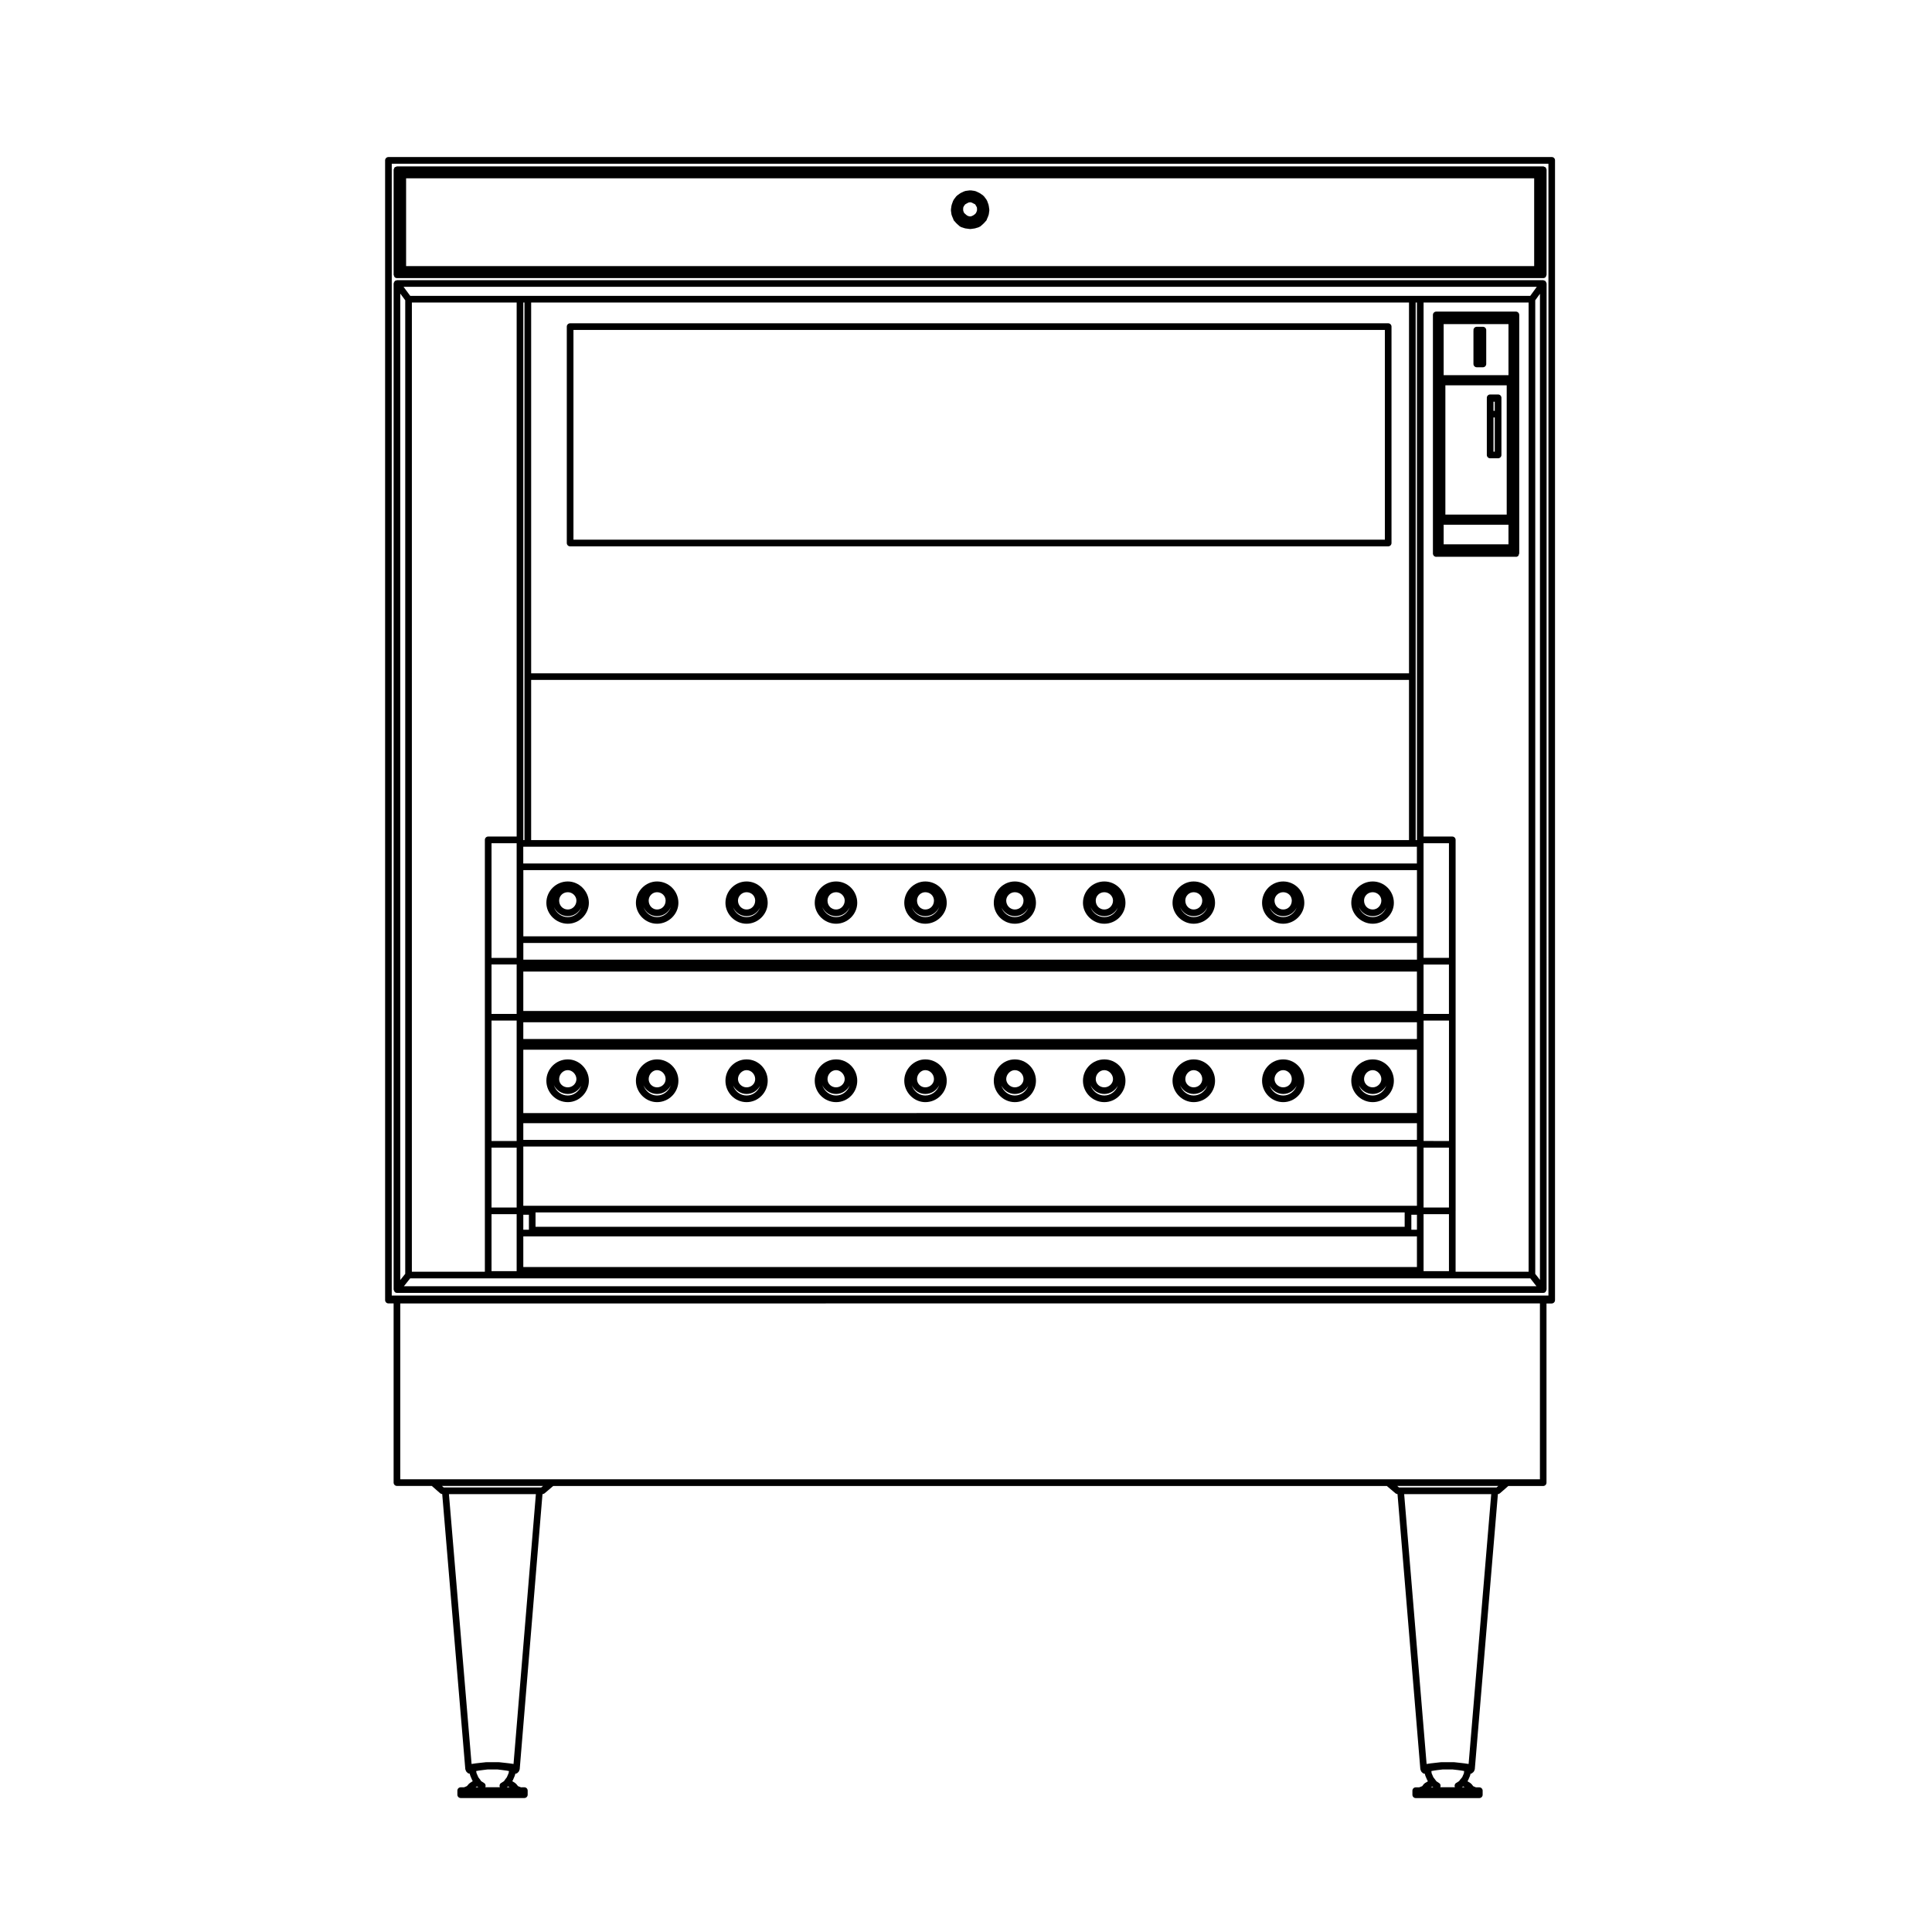 <?xml version="1.0" encoding="UTF-8"?>
<!-- Uploaded to: ICON Repo, www.svgrepo.com, Generator: ICON Repo Mixer Tools -->
<svg fill="#000000" width="800px" height="800px" version="1.1" viewBox="144 144 512 512" xmlns="http://www.w3.org/2000/svg">
 <g>
  <path d="m553.75 188.69c-0.039-0.105-0.035-0.223-0.109-0.312-0.004-0.004-0.012 0-0.02-0.004-0.082-0.082-0.191-0.098-0.297-0.141-0.105-0.047-0.203-0.133-0.316-0.133-0.004 0-0.004-0.004-0.016-0.004h-303.8c-0.012 0-0.016 0.012-0.02 0.012-0.102 0-0.176 0.074-0.273 0.109-0.121 0.047-0.25 0.066-0.336 0.156-0.004 0.004-0.016 0.004-0.02 0.012-0.086 0.098-0.082 0.215-0.121 0.332-0.031 0.09-0.105 0.16-0.105 0.262v27.84c0 0.105 0.074 0.172 0.105 0.262 0.039 0.109 0.035 0.238 0.121 0.332 0.004 0.004 0.016 0 0.02 0.012 0.16 0.168 0.379 0.277 0.629 0.277h303.79c0.25 0 0.473-0.105 0.629-0.277 0.012-0.004 0.016 0 0.02-0.004 0.082-0.09 0.074-0.207 0.109-0.312 0.035-0.102 0.117-0.172 0.117-0.289l0.004-27.848c0.008-0.109-0.078-0.188-0.109-0.281zm-302.13 25.836v-23.266h298.95v23.262l-298.95-0.004z"/>
  <path d="m553.71 218.76c-0.055-0.105-0.09-0.207-0.176-0.281-0.02-0.016-0.012-0.047-0.035-0.059-0.082-0.059-0.176-0.035-0.273-0.066-0.086-0.031-0.145-0.105-0.246-0.105h-303.79c-0.098 0-0.156 0.074-0.242 0.102-0.098 0.031-0.195 0.004-0.281 0.07-0.02 0.016-0.016 0.039-0.035 0.059-0.086 0.074-0.109 0.176-0.168 0.281-0.051 0.105-0.117 0.191-0.125 0.309 0 0.02-0.023 0.035-0.023 0.059v266.62c0 0.02 0.016 0.031 0.02 0.047 0.004 0.121 0.082 0.211 0.133 0.316 0.051 0.102 0.07 0.207 0.156 0.281 0.012 0.012 0.012 0.035 0.023 0.047 0.16 0.125 0.359 0.191 0.551 0.191h303.79c0.188 0 0.383-0.059 0.539-0.188 0.016-0.012 0.012-0.035 0.031-0.051 0.09-0.074 0.105-0.18 0.16-0.289 0.055-0.105 0.121-0.191 0.121-0.312 0.004-0.02 0.023-0.031 0.023-0.051l0.004-266.6c0-0.023-0.023-0.039-0.023-0.066-0.012-0.121-0.078-0.203-0.129-0.309zm-302.32 262.82-1.316 1.641v-261.42l1.316 1.777zm1.762-257.41h27.77v141.52h-7.543c-0.488 0-0.883 0.395-0.883 0.883v114.44h-19.348zm27.766 143.29v30.391h-6.66v-30.391zm236.48-0.828h-232.64v-42.445h232.64zm-233.53 1.766h235.62v4.43l-236.82-0.004v-4.43zm237.39 95.605v-15.859h6.727v15.859zm-240.34-49.543v31.926h-6.66v-31.922h6.66zm1.762 31.625v-4.434h236.82v4.434zm0-7.109v-16.785l236.82-0.004v16.785zm0-19.629v-4.434h236.82v4.434zm0 28.496h236.82v15.703h-236.82zm233.57 17.465v3.805h-230.33v-3.805zm-233.57-53.391v-10.445h236.82v10.445zm-1.762 36.227v15.859h-6.66v-15.859zm1.762 17.773h1.484v3.977h-1.484zm235.34 0h1.484v3.977h-1.484zm3.246-19.535v-31.926h6.727v31.922l-6.727-0.004zm-1.758-48.059h-236.82v-4.43h236.82zm0-6.188h-236.82v-17.547h236.82zm-238.59 8.453v12.105h-6.66v-13.094h6.66zm-6.66 65.18h6.66v15.102h-6.66zm8.422 5.887h236.82v8.125l-236.82 0.004zm238.58 9.012v-14.898h6.727v15.098h-6.727zm6.723-67.965h-6.727v-13.09h6.727zm0-14.859h-6.727v-30.336l0.004-0.047h6.727zm-8.48-31.266v0.055h-0.336v-43.328l-0.004-99.129h0.336zm-2.102-142.4v98.254h-232.64v-98.254zm-234.41 99.129v43.328h-0.312v-142.46h0.312zm246.76 141.58v-98.309c0-0.488-0.395-0.883-0.883-0.883h-7.609l0.004-141.52h27.832v256.84h-19.348v-16.133zm21.105-241.31 1.246-1.723v261.33l-1.246-1.594zm-1.328-1.164h-296.81l-1.773-2.398h300.32zm-296.83 260.37h296.85l1.629 2.09h-300.14z"/>
  <path d="m541.01 248.54h-2.102c-0.488 0-0.883 0.395-0.883 0.883 0 0.023 0.023 0.047 0.031 0.07-0.004 0.023-0.031 0.051-0.031 0.074v15c0 0.488 0.395 0.883 0.883 0.883h2.102c0.488 0 0.883-0.395 0.883-0.883v-15.145c0-0.492-0.391-0.883-0.883-0.883zm-1.219 4.328v-2.418h0.336v2.418zm0 1.762h0.336v9.062h-0.336z"/>
  <path d="m295.09 288.79h216.79c0.488 0 0.883-0.395 0.883-0.883v-57.348c0-0.488-0.395-0.883-0.883-0.883h-216.79c-0.488 0-0.883 0.395-0.883 0.883v57.348c0 0.488 0.395 0.883 0.883 0.883zm0.883-1.766v-55.586h215.03v55.586z"/>
  <path d="m534.48 240.45c0 0.488 0.395 0.883 0.883 0.883h1.621c0.488 0 0.883-0.395 0.883-0.883v-8.965c0-0.488-0.395-0.883-0.883-0.883h-1.621c-0.488 0-0.883 0.395-0.883 0.883 0 0.031 0.031 0.047 0.031 0.074 0 0.031-0.031 0.051-0.031 0.082z"/>
  <path d="m406.16 199.72c0.004-0.031 0.035-0.051 0.035-0.086 0-0.023-0.031-0.047-0.031-0.07-0.004-0.016 0.012-0.023 0.012-0.039l-0.156-1.082c0-0.035-0.039-0.051-0.051-0.086-0.004-0.031 0.02-0.059 0.012-0.09l-0.395-1.082c-0.016-0.047-0.07-0.059-0.09-0.102-0.02-0.039 0-0.09-0.031-0.125l-0.695-0.934c-0.031-0.039-0.086-0.035-0.117-0.07-0.035-0.035-0.035-0.09-0.074-0.121l-0.848-0.605c-0.023-0.016-0.055-0.004-0.082-0.02-0.023-0.016-0.031-0.051-0.055-0.059l-1.02-0.48c-0.047-0.02-0.09 0.004-0.137-0.004-0.047-0.016-0.07-0.059-0.117-0.07l-1.082-0.148c-0.047-0.004-0.074 0.031-0.121 0.031-0.039 0-0.07-0.035-0.117-0.031l-1.148 0.152c-0.047 0.004-0.07 0.055-0.117 0.066-0.043 0.012-0.094-0.02-0.137 0.008l-1.02 0.48c-0.031 0.012-0.031 0.051-0.059 0.066-0.023 0.016-0.055 0-0.082 0.02l-0.84 0.605c-0.039 0.031-0.039 0.086-0.074 0.117s-0.09 0.031-0.117 0.07l-0.695 0.934c-0.031 0.035-0.012 0.086-0.031 0.125-0.02 0.039-0.074 0.055-0.09 0.102l-0.387 1.082c-0.012 0.031 0.012 0.059 0.004 0.09-0.012 0.031-0.047 0.051-0.051 0.086l-0.152 1.082c-0.004 0.031 0.023 0.055 0.02 0.086 0 0.004-0.012 0.016-0.012 0.023 0 0.016 0.012 0.02 0.012 0.035 0 0.035-0.031 0.066-0.023 0.102l0.152 1.082c0.004 0.047 0.047 0.066 0.059 0.105 0.012 0.035-0.016 0.07 0 0.105l0.387 0.934c0.004 0.016 0.02 0.02 0.031 0.035 0.035 0.125 0.035 0.262 0.125 0.363l0.695 0.777c0.012 0.012 0.031 0.004 0.047 0.02s0.004 0.035 0.02 0.047l0.84 0.754c0.055 0.051 0.125 0.039 0.191 0.074 0.051 0.031 0.074 0.09 0.133 0.109l1.02 0.324c0.039 0.016 0.086 0.016 0.133 0.02 0.012 0 0.012 0.012 0.02 0.012l1.148 0.152c0.039 0.004 0.082 0.004 0.117 0.004 0.039 0 0.082 0 0.121-0.004l1.082-0.152c0.012 0 0.016-0.012 0.023-0.016 0.039-0.004 0.082-0.004 0.121-0.02l1.02-0.324c0.059-0.02 0.082-0.082 0.133-0.109 0.059-0.031 0.137-0.02 0.191-0.07l0.848-0.754c0.016-0.012 0.012-0.035 0.023-0.051 0.012-0.012 0.031-0.004 0.047-0.02l0.695-0.777c0.074-0.086 0.07-0.203 0.105-0.301 0.012-0.023 0.023-0.051 0.031-0.074 0.004-0.012 0.016-0.016 0.023-0.023l0.383-0.934c0.02-0.035-0.012-0.07 0-0.105 0.016-0.039 0.059-0.066 0.059-0.105l0.02-0.098v-0.016-0.004l0.137-0.961c-0.004-0.027-0.023-0.043-0.02-0.059zm-5.535 1.551-0.402-0.203-0.449-0.379-0.301-0.301-0.195-0.508-0.039-0.398 0.039-0.523 0.191-0.379 0.316-0.422 0.363-0.207 0.488-0.262 0.469-0.09 0.406 0.086 0.523 0.273h0.004l0.383 0.191 0.242 0.395 0.227 0.422 0.039 0.516-0.039 0.395-0.227 0.543-0.238 0.293-0.453 0.336-0.453 0.223-0.418 0.09z"/>
  <path d="m555.23 185.62h-308.29c-0.488 0-0.883 0.395-0.883 0.883l0.004 301.71v0.324c0 0.488 0.395 0.883 0.883 0.883h1.367v47.484c0 0.488 0.395 0.883 0.883 0.883l9.23-0.004 2.223 1.949c0.156 0.137 0.352 0.195 0.543 0.203l6.121 72.941c0.004 0.09 0.074 0.137 0.105 0.215 0.023 0.066 0 0.137 0.039 0.195l0.012 0.02 0.188 0.277 0.016 0.031c0.016 0.023 0.051 0.016 0.07 0.039 0.117 0.145 0.258 0.281 0.453 0.328l0.301 0.074 0.059 0.309c0.004 0.035 0.039 0.055 0.055 0.09 0.004 0.031-0.012 0.059 0 0.09l0.539 1.254c0.016 0.047 0.059 0.066 0.086 0.105 0.016 0.023 0 0.059 0.02 0.086l0.023 0.035-0.82 0.527c-0.035 0.023-0.035 0.07-0.066 0.102-0.035 0.031-0.086 0.02-0.109 0.055l-0.555 0.629-0.734 0.312h-0.902c-0.488 0-0.883 0.395-0.883 0.883v1.082c0 0.488 0.395 0.883 0.883 0.883h16.863c0.488 0 0.883-0.395 0.883-0.883v-1.082c0-0.488-0.395-0.883-0.883-0.883l-0.898 0.008-0.789-0.312-0.465-0.59c-0.035-0.047-0.098-0.039-0.133-0.074s-0.039-0.09-0.082-0.117l-0.82-0.527 0.023-0.035c0.02-0.023 0.004-0.059 0.02-0.086 0.023-0.039 0.066-0.059 0.086-0.105l0.539-1.254c0.012-0.031-0.004-0.059 0-0.09 0.012-0.039 0.047-0.055 0.055-0.098l0.059-0.301 0.297-0.074c0.203-0.051 0.336-0.18 0.453-0.332 0.016-0.02 0.055-0.012 0.07-0.035l0.016-0.023v-0.004l0.18-0.277 0.012-0.02c0.039-0.059 0.016-0.133 0.039-0.195 0.031-0.082 0.102-0.133 0.105-0.215l6.039-72.938c0.191-0.012 0.383-0.066 0.539-0.195l2.309-1.961h220.91l2.312 1.961c0.145 0.121 0.332 0.172 0.52 0.188l6.055 72.945c0.012 0.086 0.082 0.137 0.105 0.215 0.023 0.066 0 0.137 0.039 0.195l0.012 0.02h0.004l0.18 0.277 0.02 0.031c0.02 0.023 0.051 0.016 0.07 0.039 0.117 0.145 0.258 0.281 0.457 0.328l0.316 0.082 0.031 0.23c0.004 0.051 0.051 0.082 0.066 0.121 0.016 0.039-0.016 0.086 0.004 0.121l0.539 1.254c0.02 0.047 0.059 0.066 0.086 0.105 0.016 0.023 0.004 0.059 0.023 0.086l0.047 0.066-0.812 0.484c-0.055 0.031-0.059 0.098-0.102 0.133-0.051 0.039-0.109 0.035-0.145 0.086l-0.457 0.586-0.789 0.312h-0.918c-0.488 0-0.883 0.395-0.883 0.883v1.082c0 0.488 0.395 0.883 0.883 0.883h16.848c0.488 0 0.883-0.395 0.883-0.883v-1.082c0-0.488-0.395-0.883-0.883-0.883h-0.902l-0.711-0.301-0.473-0.598c-0.035-0.051-0.105-0.047-0.141-0.082-0.047-0.039-0.051-0.105-0.102-0.133l-0.816-0.488 0.031-0.031c0.02-0.023 0.012-0.066 0.031-0.098 0.031-0.047 0.082-0.07 0.102-0.121l0.539-1.254c0.02-0.039-0.012-0.086 0.004-0.125s0.059-0.074 0.066-0.121l0.031-0.246 0.242-0.059c0.16-0.039 0.258-0.16 0.367-0.273 0.035-0.039 0.102-0.023 0.125-0.07l0.238-0.324c0.012-0.012 0-0.02 0.012-0.031 0-0.004 0.012-0.004 0.02-0.012 0.039-0.059 0.012-0.133 0.031-0.195 0.031-0.074 0.102-0.121 0.105-0.207l6.125-72.945c0.188-0.012 0.367-0.066 0.523-0.195l2.238-1.949h9.234c0.488 0 0.883-0.395 0.883-0.883v-47.484h1.371c0.488 0 0.883-0.395 0.883-0.883l0.004-0.344v-301.71c0.02-0.488-0.371-0.883-0.863-0.883zm-14.633 352.57h-25.848l-0.473-0.402h26.789zm2.82-2.164h-284.7-0.02-8.621v-46.602l302.02-0.004v46.602zm-255.99 2.164h-25.852l-0.457-0.402h26.793zm265.55-50.855h-305.16l0.004-299.95h306.53v299.95zm-277.12 125.59 1.184 0.145 1.148 0.152h0.004l0.695 0.133-0.109 0.57-0.457 1.062-0.629 0.828c-0.016 0.023-0.004 0.055-0.02 0.082-0.016 0.023-0.047 0.031-0.059 0.055l-0.023 0.051-0.84 0.543c-0.367 0.242-0.457 0.707-0.281 1.094h-3.863c0.176-0.387 0.09-0.855-0.281-1.094l-0.84-0.539-0.023-0.055c-0.016-0.031-0.047-0.023-0.059-0.051-0.016-0.023 0-0.059-0.02-0.086l-0.629-0.828-0.465-1.074-0.109-0.559 0.699-0.133h0.004l1.148-0.152 1.184-0.145zm-5.551 4.535 0.117-0.051s0 0.004 0.004 0.004l0.344 0.223h-0.734zm7.988 0.176 0.336-0.223s0-0.004 0.004-0.012l0.121 0.055 0.273 0.176zm1.797-6.164-0.934-0.141c-0.004 0-0.012 0.004-0.016 0.004-0.004 0-0.004-0.012-0.016-0.012l-1.32-0.152-1.562-0.172c-0.016-0.004-0.031 0.016-0.051 0.016-0.02 0-0.031-0.02-0.047-0.02h-3.219c-0.016 0-0.023 0.02-0.047 0.02-0.02 0-0.031-0.02-0.051-0.016l-1.562 0.172-1.324 0.152c-0.004 0-0.012 0.012-0.016 0.012-0.004 0-0.012-0.004-0.016-0.004l-0.938 0.141-6-71.516h23.043zm248.87 1.453 1.281 0.145h0.02l1.004 0.141s0 0.004 0.004 0.004l0.742 0.125-0.066 0.609-0.438 1.02-0.68 0.812c-0.02 0.031-0.012 0.066-0.031 0.098s-0.059 0.035-0.082 0.07l-0.02 0.051-0.848 0.543c-0.363 0.242-0.453 0.707-0.281 1.094h-3.883c0.172-0.387 0.086-0.852-0.281-1.094l-0.781-0.508c-0.023-0.031-0.012-0.07-0.035-0.102l-0.117-0.137-0.621-0.812-0.449-1.031-0.074-0.605 0.75-0.133c0.004 0 0.004-0.004 0.004-0.004l1.004-0.141h0.031l1.188-0.145zm-5.453 4.527 0.039-0.016 0.309 0.203h-0.66zm7.902 0.184 0.332-0.223 0.117 0.051 0.289 0.172zm1.785-6.164-0.953-0.141c-0.012 0-0.012 0.004-0.016 0.004-0.004-0.004-0.012-0.012-0.016-0.012l-1.301-0.152h-0.004-0.004l-1.559-0.172c-0.02-0.004-0.035 0.016-0.051 0.016-0.02 0-0.031-0.02-0.051-0.02h-3.242c-0.02 0-0.031 0.02-0.051 0.02s-0.031-0.02-0.051-0.016l-1.535 0.172-1.328 0.152c-0.004 0-0.012 0.012-0.012 0.012-0.012 0-0.016-0.004-0.02-0.004l-0.938 0.141-5.945-71.516h23.07z"/>
  <path d="m546.61 227.46c0-0.488-0.395-0.883-0.883-0.883h-21.105c-0.488 0-0.883 0.395-0.883 0.883v63.188c0 0.004-0.004 0.012-0.004 0.016 0 0.25 0.102 0.453 0.246 0.656 0.207 0.152 0.402 0.25 0.66 0.25 0.016 0 0.031-0.02 0.051-0.02h21c0.02 0 0.039 0.02 0.059 0.02 0.203 0 0.453-0.102 0.605-0.25 0.102-0.133 0.121-0.281 0.16-0.422 0.023-0.082 0.098-0.137 0.098-0.227v-63.211zm-20.027 60.793v-5.188h17.18v5.188zm17.18-58.355v13.523h-17.18v-13.523zm-16.723 50.477v-34.266h16.254v34.266z"/>
  <path d="m294.48 424.75c-3.141 0-5.688 2.539-5.688 5.664s2.551 5.664 5.688 5.664c3.027 0 5.578-2.594 5.578-5.664 0-3.07-2.555-5.664-5.578-5.664zm0 2.848c1.188 0 2.277 1.129 2.277 2.367 0 1.184-1.043 2.191-2.277 2.191-1.289 0-2.301-0.961-2.301-2.191 0-1.289 1.051-2.367 2.301-2.367zm0 6.719c-1.75 0-3.184-1.164-3.688-2.734 0.641 1.367 2.047 2.332 3.688 2.332 1.543 0 2.871-0.922 3.551-2.195-0.543 1.492-1.934 2.598-3.551 2.598z"/>
  <path d="m318.12 424.75c-3.039 0-5.598 2.594-5.598 5.664 0 3.066 2.562 5.664 5.598 5.664 3.125 0 5.664-2.539 5.664-5.664s-2.543-5.664-5.664-5.664zm0 2.848c1.234 0 2.277 1.082 2.277 2.367 0 1.223-1.004 2.191-2.277 2.191-1.219 0-2.211-0.984-2.211-2.191 0-1.266 1.031-2.367 2.211-2.367zm0 6.719c-1.672 0-3.082-1.168-3.598-2.719 0.629 1.359 1.996 2.316 3.598 2.316 1.629 0 3.019-0.957 3.656-2.316-0.52 1.547-1.961 2.719-3.656 2.719z"/>
  <path d="m341.85 424.75c-3.09 0-5.598 2.539-5.598 5.664s2.516 5.664 5.598 5.664c3.082 0 5.598-2.539 5.598-5.664s-2.508-5.664-5.598-5.664zm0 2.848c1.238 0 2.281 1.082 2.281 2.367 0 1.223-1.004 2.191-2.281 2.191-1.234 0-2.277-1.004-2.277-2.191 0-1.246 1.09-2.367 2.277-2.367zm0 6.719c-1.676 0-3.066-1.125-3.586-2.648 0.672 1.309 2.023 2.246 3.586 2.246 1.578 0 2.918-0.91 3.578-2.207-0.527 1.512-1.914 2.609-3.578 2.609z"/>
  <path d="m365.58 424.75c-3.129 0-5.668 2.539-5.668 5.664s2.539 5.664 5.668 5.664c3.09 0 5.598-2.539 5.598-5.664s-2.508-5.664-5.598-5.664zm0 2.848c1.188 0 2.277 1.129 2.277 2.367 0 1.184-1.043 2.191-2.277 2.191-1.281 0-2.281-0.961-2.281-2.191 0-1.289 1.043-2.367 2.281-2.367zm0 6.719c-1.703 0-3.144-1.168-3.664-2.727 0.637 1.367 2.031 2.324 3.664 2.324 1.562 0 2.922-0.941 3.586-2.246-0.52 1.527-1.906 2.648-3.586 2.648z"/>
  <path d="m389.21 424.75c-3.023 0-5.57 2.594-5.57 5.664 0 3.066 2.551 5.664 5.57 5.664 3.141 0 5.688-2.539 5.688-5.664s-2.547-5.664-5.688-5.664zm0 2.848c1.25 0 2.301 1.082 2.301 2.367 0 1.203-1.031 2.191-2.301 2.191-1.211 0-2.191-0.984-2.191-2.191 0.008-1.266 1.027-2.367 2.191-2.367zm0 6.719c-1.656 0-3.062-1.164-3.57-2.715 0.625 1.359 1.98 2.312 3.57 2.312 1.648 0 3.047-0.961 3.688-2.332-0.504 1.566-1.934 2.734-3.688 2.734z"/>
  <path d="m412.94 424.75c-3.074 0-5.578 2.539-5.578 5.664s2.504 5.664 5.578 5.664c3.082 0 5.598-2.539 5.598-5.664s-2.508-5.664-5.598-5.664zm0 2.848c1.246 0 2.301 1.082 2.301 2.367 0 1.203-1.031 2.191-2.301 2.191-1.215 0-2.281-1.023-2.281-2.191 0-1.246 1.086-2.367 2.281-2.367zm0 6.719c-1.656 0-3.039-1.098-3.562-2.609 0.68 1.285 2.016 2.207 3.562 2.207 1.57 0 2.898-0.898 3.57-2.168-0.531 1.492-1.922 2.57-3.57 2.57z"/>
  <path d="m436.66 424.75c-3.125 0-5.664 2.539-5.664 5.664s2.539 5.664 5.664 5.664c3.082 0 5.598-2.539 5.598-5.664s-2.508-5.664-5.598-5.664zm0 2.848c1.203 0 2.301 1.129 2.301 2.367 0 1.184-1.059 2.191-2.301 2.191-1.273 0-2.277-0.961-2.277-2.191 0-1.289 1.043-2.367 2.277-2.367zm0 6.719c-1.699 0-3.141-1.168-3.656-2.719 0.641 1.359 2.023 2.316 3.656 2.316 1.559 0 2.898-0.926 3.578-2.207-0.527 1.512-1.914 2.609-3.578 2.609z"/>
  <path d="m460.33 424.75c-3.039 0-5.598 2.594-5.598 5.664 0 3.066 2.562 5.664 5.598 5.664 3.129 0 5.668-2.539 5.668-5.664s-2.539-5.664-5.668-5.664zm0 2.848c1.238 0 2.281 1.082 2.281 2.367 0 1.223-1.004 2.191-2.281 2.191-1.219 0-2.211-0.984-2.211-2.191-0.004-1.266 1.027-2.367 2.211-2.367zm0 6.719c-1.672 0-3.082-1.168-3.598-2.719 0.629 1.359 1.996 2.316 3.598 2.316 1.633 0 3.023-0.957 3.664-2.324-0.52 1.555-1.965 2.727-3.664 2.727z"/>
  <path d="m484.06 424.75c-3.082 0-5.598 2.539-5.598 5.664s2.516 5.664 5.598 5.664c3.082 0 5.598-2.539 5.598-5.664s-2.516-5.664-5.598-5.664zm0 2.848c1.234 0 2.277 1.082 2.277 2.367 0 1.223-1.004 2.191-2.277 2.191-1.246 0-2.301-1.004-2.301-2.191 0-1.246 1.094-2.367 2.301-2.367zm0 6.719c-1.664 0-3.043-1.098-3.578-2.609 0.68 1.281 2.023 2.207 3.578 2.207 1.578 0 2.918-0.918 3.582-2.207-0.527 1.508-1.914 2.609-3.582 2.609z"/>
  <path d="m507.79 424.75c-3.133 0-5.688 2.539-5.688 5.664s2.555 5.664 5.688 5.664c3.082 0 5.598-2.539 5.598-5.664-0.004-3.125-2.516-5.664-5.598-5.664zm0 2.848c1.195 0 2.281 1.129 2.281 2.367 0 1.164-1.066 2.191-2.281 2.191-1.27 0-2.301-0.984-2.301-2.191-0.004-1.289 1.051-2.367 2.301-2.367zm0 6.719c-1.75 0-3.184-1.164-3.688-2.734 0.641 1.367 2.039 2.332 3.688 2.332 1.562 0 2.918-0.941 3.586-2.238-0.523 1.523-1.91 2.641-3.586 2.641z"/>
  <path d="m294.48 388.8c3.027 0 5.578-2.535 5.578-5.535 0-3.074-2.555-5.668-5.578-5.668-3.141 0-5.688 2.539-5.688 5.668 0 3.004 2.606 5.535 5.688 5.535zm0-8.355c1.234 0 2.277 1.02 2.277 2.215 0 1.305-1.023 2.367-2.277 2.367-1.309 0-2.301-1.02-2.301-2.367 0-1.238 1.008-2.215 2.301-2.215zm0 6.598c-1.719 0-3.168-1.148-3.684-2.66 0.629 1.426 2.016 2.41 3.684 2.41 1.559 0 2.867-0.934 3.543-2.254-0.555 1.422-1.961 2.504-3.543 2.504z"/>
  <path d="m318.12 388.8c3.066 0 5.664-2.535 5.664-5.535 0-3.129-2.539-5.668-5.664-5.668-3.039 0-5.598 2.594-5.598 5.668 0 3.004 2.559 5.535 5.598 5.535zm0-8.355c1.273 0 2.277 0.973 2.277 2.215 0 1.352-0.977 2.367-2.277 2.367-1.238 0-2.211-1.043-2.211-2.367 0-1.219 0.992-2.215 2.211-2.215zm0 6.598c-1.641 0-3.066-1.152-3.594-2.641 0.625 1.414 1.969 2.387 3.594 2.387 1.656 0 3.031-0.984 3.664-2.41-0.516 1.516-1.957 2.664-3.664 2.664z"/>
  <path d="m341.85 388.8c3.039 0 5.598-2.535 5.598-5.535 0-3.129-2.516-5.668-5.598-5.668-3.082 0-5.598 2.539-5.598 5.668 0 3.004 2.562 5.535 5.598 5.535zm0-8.355c1.281 0 2.281 0.973 2.281 2.215 0 1.352-0.984 2.367-2.281 2.367-1.254 0-2.277-1.062-2.277-2.367 0-1.199 1.043-2.215 2.277-2.215zm0 6.598c-1.641 0-3.047-1.098-3.582-2.559 0.664 1.355 2 2.309 3.582 2.309 1.594 0 2.906-0.926 3.566-2.262-0.539 1.441-1.938 2.512-3.566 2.512z"/>
  <path d="m365.58 388.8c3.039 0 5.598-2.535 5.598-5.535 0-3.129-2.516-5.668-5.598-5.668-3.129 0-5.668 2.539-5.668 5.668 0 3.004 2.594 5.535 5.668 5.535zm0-8.355c1.234 0 2.277 1.02 2.277 2.215 0 1.305-1.023 2.367-2.277 2.367-1.301 0-2.281-1.02-2.281-2.367 0-1.238 1-2.215 2.281-2.215zm0 6.598c-1.715 0-3.152-1.148-3.668-2.66 0.629 1.426 2.004 2.41 3.668 2.41 1.582 0 2.918-0.953 3.582-2.309-0.535 1.461-1.934 2.559-3.582 2.559z"/>
  <path d="m389.21 388.8c3.082 0 5.688-2.535 5.688-5.535 0-3.129-2.551-5.668-5.688-5.668-3.023 0-5.57 2.594-5.57 5.668 0 3.004 2.547 5.535 5.57 5.535zm0-8.355c1.289 0 2.301 0.973 2.301 2.215 0 1.352-0.992 2.367-2.301 2.367-1.23 0-2.191-1.043-2.191-2.367 0.008-1.219 0.988-2.215 2.191-2.215zm0 6.598c-1.629 0-3.047-1.148-3.566-2.637 0.621 1.414 1.953 2.387 3.566 2.387 1.668 0 3.055-0.984 3.684-2.41-0.508 1.512-1.961 2.66-3.684 2.66z"/>
  <path d="m412.94 388.8c3.082 0 5.598-2.484 5.598-5.535 0-3.129-2.516-5.668-5.598-5.668-3.074 0-5.578 2.539-5.578 5.668 0 3.059 2.504 5.535 5.578 5.535zm0-8.355c1.293 0 2.301 0.973 2.301 2.215 0 1.352-0.988 2.367-2.301 2.367-1.254 0-2.281-1.062-2.281-2.367 0-1.199 1.047-2.215 2.281-2.215zm0 6.598c-1.617 0-3.008-1.066-3.551-2.516 0.676 1.324 1.996 2.262 3.551 2.262 1.586 0 2.887-0.906 3.562-2.223-0.555 1.426-1.945 2.477-3.562 2.477z"/>
  <path d="m436.66 388.8c3.082 0 5.598-2.484 5.598-5.535 0-3.129-2.516-5.668-5.598-5.668-3.125 0-5.664 2.539-5.664 5.668 0.004 3.004 2.598 5.535 5.664 5.535zm0-8.355c1.246 0 2.301 1.02 2.301 2.215 0 1.305-1.031 2.367-2.301 2.367-1.301 0-2.277-1.02-2.277-2.367 0-1.238 1.004-2.215 2.277-2.215zm0 6.598c-1.707 0-3.148-1.148-3.664-2.656 0.629 1.426 2 2.41 3.664 2.41 1.57 0 2.898-0.938 3.57-2.262-0.539 1.438-1.938 2.508-3.57 2.508z"/>
  <path d="m460.33 388.8c3.066 0 5.668-2.535 5.668-5.535 0-3.129-2.539-5.668-5.668-5.668-3.039 0-5.598 2.594-5.598 5.668-0.004 3.004 2.562 5.535 5.598 5.535zm0-8.355c1.281 0 2.281 0.973 2.281 2.215 0 1.352-0.984 2.367-2.281 2.367-1.238 0-2.211-1.043-2.211-2.367-0.004-1.219 0.988-2.215 2.211-2.215zm0 6.598c-1.641 0-3.066-1.152-3.594-2.641 0.625 1.414 1.969 2.387 3.594 2.387 1.656 0 3.039-0.984 3.672-2.41-0.512 1.516-1.961 2.664-3.672 2.664z"/>
  <path d="m484.06 388.8c3.039 0 5.598-2.535 5.598-5.535 0-3.129-2.516-5.668-5.598-5.668-3.082 0-5.598 2.539-5.598 5.668-0.004 3.059 2.512 5.535 5.598 5.535zm0-8.355c1.273 0 2.277 0.973 2.277 2.215 0 1.352-0.977 2.367-2.277 2.367-1.27 0-2.301-1.062-2.301-2.367 0-1.199 1.059-2.215 2.301-2.215zm0 6.598c-1.629 0-3.027-1.074-3.57-2.516 0.676 1.324 2 2.262 3.57 2.262 1.598 0 2.91-0.926 3.57-2.273-0.543 1.449-1.941 2.527-3.57 2.527z"/>
  <path d="m507.79 388.8c3.039 0 5.598-2.535 5.598-5.535 0-3.129-2.516-5.668-5.598-5.668-3.133 0-5.688 2.539-5.688 5.668-0.004 3.004 2.598 5.535 5.688 5.535zm0-8.355c1.234 0 2.281 1.02 2.281 2.215 0 1.305-1.027 2.367-2.281 2.367-1.316 0-2.301-1.02-2.301-2.367-0.004-1.238 1.004-2.215 2.301-2.215zm0 6.598c-1.719 0-3.176-1.148-3.684-2.66 0.629 1.426 2.016 2.41 3.684 2.41 1.578 0 2.91-0.953 3.578-2.301-0.535 1.457-1.941 2.551-3.578 2.551z"/>
 </g>
</svg>